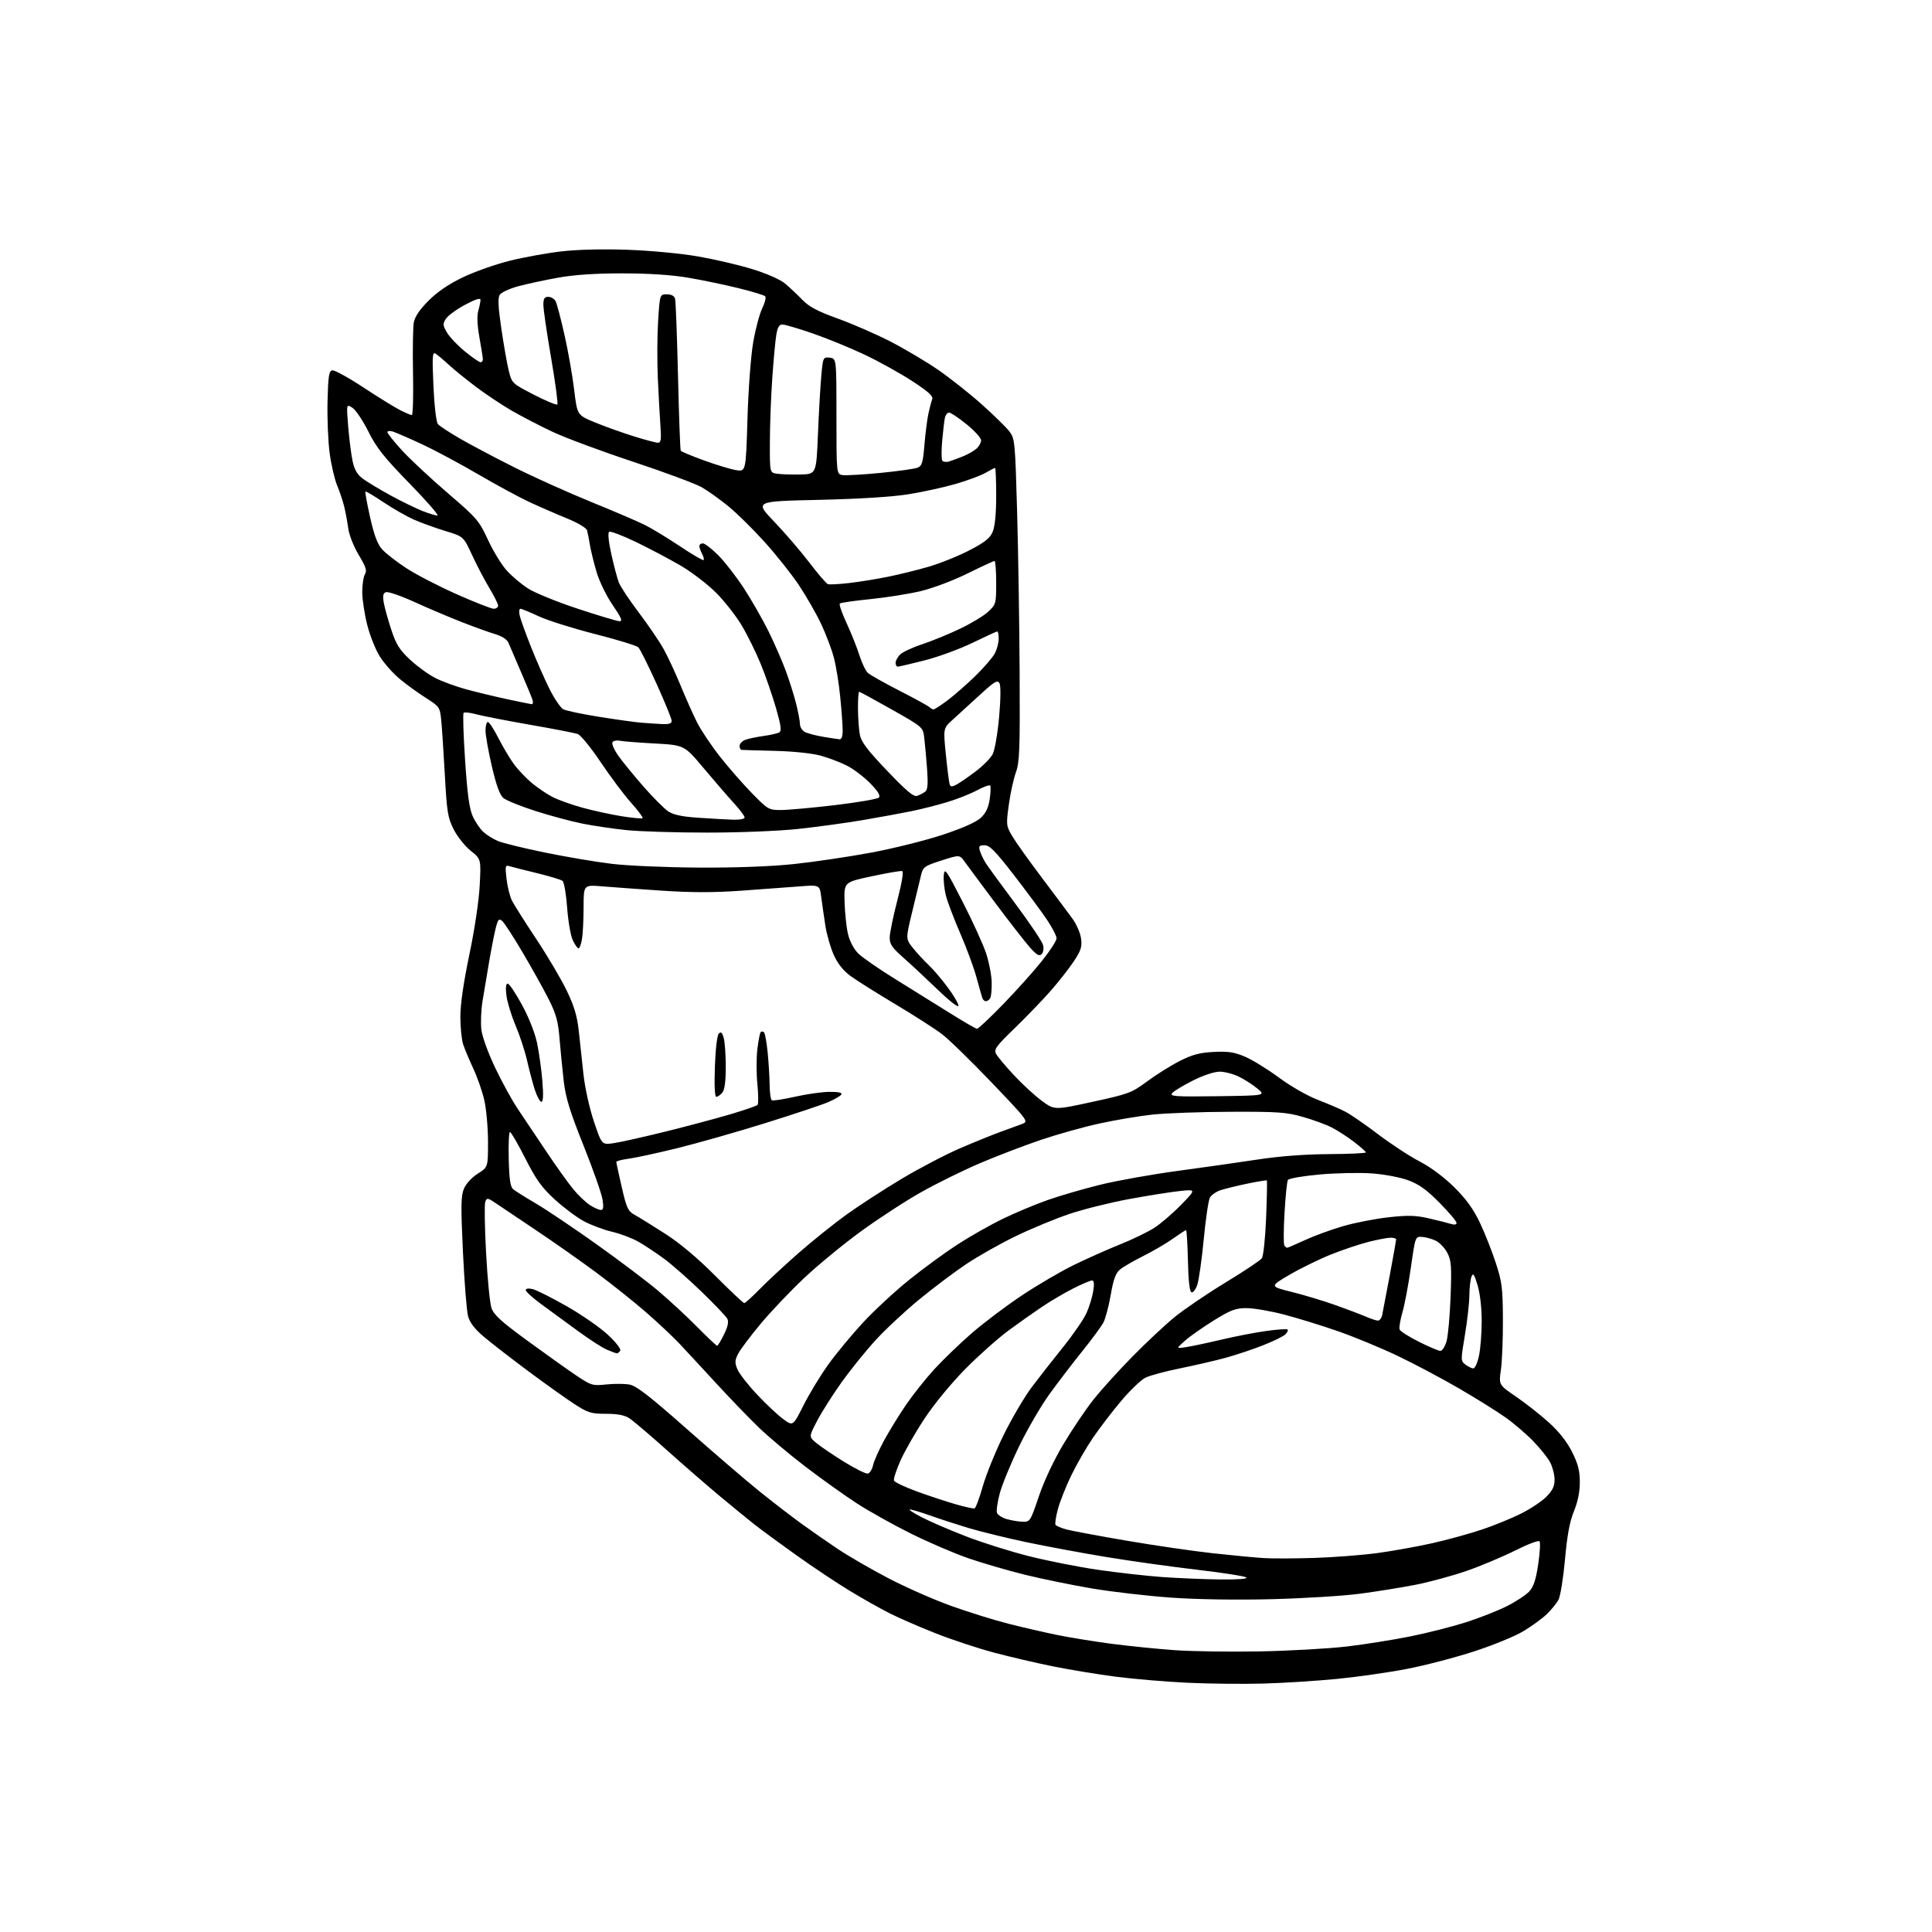 <?xml version="1.0" encoding="UTF-8" standalone="no"?>
<svg 
  version="1.1" 
  xmlns="http://www.w3.org/2000/svg" 
  xmlns:xlink="http://www.w3.org/1999/xlink" 
  xmlns:svg="http://www.w3.org/2000/svg"
  xmlns:rdf="http://www.w3.org/1999/02/22-rdf-syntax-ns#"
  xmlns:cc="http://creativecommons.org/ns#"
  xmlns:dc="http://purl.org/dc/elements/1.1/"
  viewBox="0 0 768 768"
  width="768"
  height="768"
>
<style>svg {background-color: white; }</style>"
<path stroke="none" fill="black" fill-rule="evenodd" d="M502.00,669.25C494.02,669.47 480.52,669.32 472.00,668.92C463.48,668.52 450.65,667.43 443.50,666.51C436.35,665.58 425.10,663.73 418.50,662.39C411.90,661.06 401.34,658.59 395.04,656.91C388.74,655.23 378.39,651.81 372.04,649.31C365.69,646.80 357.50,643.25 353.84,641.41C350.17,639.57 342.97,635.52 337.84,632.40C332.70,629.29 323.10,622.89 316.50,618.18C309.90,613.47 302.48,608.02 300.00,606.07C297.52,604.12 291.45,599.16 286.50,595.04C281.55,590.92 271.98,582.62 265.24,576.59C258.50,570.56 251.75,564.82 250.24,563.82C248.30,562.54 245.58,562.01 240.91,562.01C234.97,562.00 233.72,561.62 228.41,558.18C225.16,556.08 216.88,550.18 210.00,545.06C203.12,539.95 195.15,533.77 192.27,531.32C188.66,528.26 186.74,525.74 186.06,523.19C185.51,521.16 184.60,509.70 184.03,497.72C183.16,479.43 183.22,475.40 184.42,472.53C185.26,470.54 187.54,468.05 189.92,466.55C194.00,463.97 194.00,463.97 193.99,453.74C193.98,448.11 193.30,440.65 192.48,437.17C191.66,433.70 189.69,428.07 188.10,424.67C186.51,421.28 184.71,416.97 184.10,415.10C183.50,413.23 183.00,408.28 183.00,404.10C183.00,399.24 184.29,390.38 186.57,379.50C188.66,369.58 190.37,358.13 190.69,352.00C191.24,341.50 191.24,341.50 187.11,338.19C184.84,336.37 181.80,332.56 180.36,329.72C178.01,325.08 177.64,322.85 176.83,308.02C176.33,298.94 175.68,289.13 175.39,286.23C174.87,281.11 174.70,280.87 169.18,277.35C166.05,275.36 161.41,271.99 158.85,269.85C156.29,267.72 152.80,263.80 151.10,261.15C149.39,258.50 147.10,252.81 146.00,248.50C144.90,244.20 144.00,238.27 144.00,235.33C144.00,232.38 144.49,229.19 145.08,228.24C145.94,226.85 145.44,225.30 142.62,220.63C140.64,217.34 138.81,212.73 138.45,210.13C138.10,207.58 137.39,203.70 136.86,201.50C136.33,199.30 135.06,195.46 134.02,192.97C132.98,190.48 131.63,184.63 131.02,179.97C130.41,175.31 130.04,166.11 130.20,159.51C130.45,149.50 130.76,147.47 132.09,147.22C132.96,147.05 138.47,150.07 144.32,153.93C150.17,157.78 156.75,161.85 158.94,162.97C161.13,164.09 163.28,165.00 163.71,165.00C164.14,165.00 164.36,157.48 164.18,148.28C164.00,139.09 164.15,130.02 164.50,128.14C164.93,125.86 166.89,122.98 170.39,119.48C173.90,115.97 178.42,112.90 184.07,110.20C188.71,107.98 197.05,105.04 202.60,103.66C208.16,102.28 217.39,100.60 223.10,99.94C229.55,99.19 239.57,98.94 249.50,99.29C258.50,99.61 270.75,100.77 277.50,101.94C284.10,103.09 293.86,105.37 299.18,107.02C304.91,108.79 310.20,111.14 312.13,112.76C313.92,114.27 316.99,117.15 318.94,119.17C321.65,121.97 325.00,123.74 333.00,126.62C338.77,128.70 348.13,132.78 353.80,135.68C359.46,138.58 368.01,143.65 372.80,146.93C377.58,150.22 385.43,156.42 390.22,160.71C395.02,164.99 399.97,169.84 401.22,171.47C403.42,174.35 403.53,175.44 404.32,203.47C404.77,219.44 405.22,248.25 405.32,267.50C405.48,298.08 405.29,303.08 403.82,307.07C402.90,309.59 401.64,315.36 401.02,319.89C399.93,327.85 399.97,328.27 402.34,332.32C403.69,334.62 409.00,342.08 414.15,348.90C419.29,355.73 424.78,363.07 426.35,365.23C427.93,367.38 429.45,370.92 429.74,373.08C430.18,376.41 429.72,377.84 426.77,382.26C424.85,385.14 420.70,390.43 417.55,394.00C414.40,397.57 408.02,404.20 403.36,408.71C395.86,415.98 395.02,417.16 395.98,418.97C396.58,420.09 399.81,423.93 403.15,427.50C406.49,431.07 411.46,435.64 414.20,437.64C419.17,441.29 419.17,441.29 434.33,437.99C448.72,434.86 449.83,434.44 456.00,429.87C459.57,427.22 465.39,423.58 468.93,421.78C473.99,419.21 476.87,418.44 482.51,418.16C488.30,417.87 490.68,418.24 495.02,420.10C497.97,421.37 504.01,425.10 508.44,428.39C512.96,431.74 519.67,435.59 523.72,437.15C527.69,438.67 532.64,440.80 534.72,441.87C536.80,442.94 542.69,447.00 547.80,450.88C552.92,454.77 560.34,459.63 564.30,461.68C568.74,463.99 574.03,467.93 578.10,471.96C582.83,476.65 585.70,480.62 588.26,486.00C590.22,490.12 593.07,497.32 594.59,502.00C597.07,509.58 597.37,512.02 597.43,524.50C597.47,532.20 597.11,541.20 596.64,544.50C595.77,550.50 595.77,550.50 602.67,555.21C606.46,557.80 612.34,562.42 615.72,565.48C619.77,569.15 622.91,573.14 624.93,577.18C627.31,581.94 628.00,584.64 628.00,589.19C628.00,593.06 627.20,597.01 625.65,600.78C623.97,604.89 622.97,610.28 622.11,619.89C621.45,627.25 620.29,634.45 619.54,635.89C618.79,637.33 616.67,639.93 614.84,641.69C613.00,643.44 608.81,646.48 605.53,648.45C602.25,650.42 593.48,654.02 586.03,656.44C578.59,658.87 566.61,662.00 559.42,663.39C552.23,664.79 539.63,666.59 531.42,667.40C523.21,668.20 509.98,669.04 502.00,669.25zM501.00,656.45C512.83,656.22 528.32,655.34 535.44,654.50C542.55,653.66 553.92,651.85 560.70,650.48C567.48,649.11 577.41,646.58 582.77,644.87C588.12,643.16 595.42,640.28 599.00,638.48C602.58,636.68 606.56,634.06 607.86,632.67C609.63,630.77 610.53,628.05 611.46,621.82C612.14,617.24 612.38,613.13 611.98,612.68C611.58,612.22 607.22,613.88 602.29,616.36C597.35,618.83 588.71,622.47 583.07,624.43C577.44,626.39 568.25,628.89 562.66,629.98C557.07,631.07 547.10,632.68 540.50,633.54C533.90,634.41 518.15,635.38 505.50,635.70C491.45,636.05 475.88,635.81 465.50,635.08C456.15,634.41 442.04,632.78 434.15,631.45C426.26,630.12 414.21,627.65 407.37,625.97C400.52,624.28 390.35,621.31 384.76,619.37C379.16,617.42 368.94,613.02 362.04,609.59C355.14,606.16 345.53,600.79 340.67,597.65C335.82,594.51 326.60,587.93 320.17,583.02C313.75,578.11 305.34,571.04 301.48,567.30C297.61,563.56 289.96,555.62 284.48,549.65C278.99,543.69 272.48,536.65 270.00,534.02C267.52,531.39 261.60,525.83 256.83,521.67C252.05,517.50 243.05,510.33 236.83,505.72C230.60,501.11 220.10,493.73 213.50,489.32C206.90,484.91 199.72,480.09 197.54,478.60C193.87,476.10 193.53,476.04 192.90,477.73C192.53,478.73 192.67,487.86 193.22,498.01C193.76,508.16 194.72,518.01 195.35,519.90C196.27,522.64 199.12,525.25 209.50,532.84C216.65,538.07 225.38,544.29 228.89,546.65C235.05,550.78 235.49,550.92 241.03,550.34C244.20,550.01 248.37,550.03 250.31,550.40C252.99,550.90 258.42,555.12 273.16,568.16C283.80,577.57 296.77,588.71 302.00,592.92C307.23,597.12 314.65,602.84 318.50,605.63C322.35,608.42 328.93,612.99 333.11,615.79C337.30,618.59 346.30,623.79 353.11,627.36C359.93,630.92 371.14,635.87 378.04,638.35C384.93,640.83 395.22,644.03 400.90,645.47C406.57,646.91 415.33,648.93 420.36,649.95C425.39,650.97 435.12,652.55 442.00,653.45C448.88,654.35 460.12,655.48 467.00,655.97C473.88,656.46 489.18,656.68 501.00,656.45zM484.95,627.86C491.93,627.94 496.03,627.64 495.45,627.08C494.93,626.58 486.19,625.20 476.04,624.02C465.89,622.84 449.61,620.56 439.85,618.95C430.09,617.34 415.67,614.66 407.81,613.00C399.94,611.33 389.68,608.81 385.00,607.41C380.32,606.00 373.44,603.76 369.69,602.42C365.95,601.09 362.35,600.02 361.69,600.05C361.04,600.07 363.17,601.47 366.44,603.16C369.70,604.84 377.58,608.24 383.94,610.70C390.30,613.17 401.51,616.70 408.86,618.56C416.21,620.42 428.58,622.87 436.36,624.01C444.14,625.14 455.68,626.44 462.00,626.90C468.32,627.35 478.65,627.78 484.95,627.86zM522.50,619.30C530.20,619.05 541.45,618.19 547.50,617.37C553.55,616.55 563.35,614.79 569.29,613.46C575.22,612.13 584.09,609.70 589.00,608.05C593.91,606.41 601.00,603.52 604.75,601.62C608.51,599.73 613.03,596.71 614.79,594.90C617.22,592.42 617.99,590.75 617.96,588.06C617.94,586.10 617.14,583.04 616.18,581.25C615.23,579.46 612.21,575.69 609.47,572.87C606.74,570.05 601.80,565.82 598.50,563.48C595.20,561.13 586.88,555.93 580.00,551.93C573.12,547.93 562.10,542.08 555.50,538.94C548.90,535.80 538.21,531.38 531.74,529.13C525.28,526.88 515.62,523.91 510.29,522.52C504.95,521.13 498.30,520.00 495.50,520.00C491.15,520.00 489.27,520.71 482.46,524.93C478.08,527.64 472.93,531.27 471.00,532.99C467.50,536.11 467.50,536.11 471.50,535.50C473.70,535.17 480.00,533.83 485.50,532.53C491.00,531.23 499.06,529.67 503.41,529.07C507.75,528.47 511.55,528.22 511.85,528.51C512.14,528.81 511.73,529.68 510.94,530.45C510.15,531.23 506.12,533.19 502.00,534.81C497.88,536.44 491.12,538.68 487.00,539.80C482.88,540.92 474.77,542.79 469.00,543.96C463.23,545.12 457.06,546.79 455.29,547.67C453.53,548.55 449.21,552.70 445.69,556.88C442.16,561.07 437.13,567.65 434.49,571.50C431.86,575.35 427.95,582.14 425.80,586.59C423.66,591.04 421.27,597.08 420.50,600.01C419.72,602.94 419.31,605.70 419.59,606.14C419.86,606.58 421.81,607.41 423.91,607.98C426.01,608.54 436.80,610.56 447.88,612.45C458.96,614.35 474.43,616.60 482.26,617.46C490.09,618.31 499.20,619.18 502.50,619.37C505.80,619.57 514.80,619.54 522.50,619.30zM406.51,604.91C409.45,605.00 409.60,604.76 412.96,594.82C415.05,588.65 418.91,580.45 422.75,574.03C426.23,568.20 431.56,560.30 434.59,556.47C437.61,552.63 444.58,544.93 450.08,539.34C455.57,533.74 463.14,526.66 466.89,523.59C470.65,520.52 479.74,514.34 487.10,509.86C494.46,505.39 500.98,501.04 501.59,500.20C502.22,499.35 502.97,492.26 503.30,484.12C503.62,476.11 503.75,469.42 503.59,469.26C503.43,469.10 499.97,469.66 495.90,470.50C491.83,471.35 487.03,472.52 485.24,473.10C483.45,473.68 481.52,475.04 480.94,476.11C480.37,477.18 479.26,484.68 478.49,492.78C477.71,500.88 476.56,508.98 475.92,510.80C475.29,512.61 474.26,513.92 473.64,513.71C472.89,513.47 472.40,509.14 472.22,501.17C472.06,494.48 471.73,489.00 471.47,489.00C471.21,489.00 468.87,490.52 466.25,492.39C463.64,494.25 458.35,497.35 454.50,499.27C450.65,501.20 446.48,503.61 445.23,504.64C443.52,506.05 442.62,508.49 441.54,514.69C440.76,519.19 439.45,524.14 438.64,525.69C437.83,527.23 434.08,532.33 430.32,537.00C426.56,541.67 420.70,549.33 417.31,554.00C413.91,558.67 408.44,568.06 405.15,574.85C401.86,581.64 398.40,590.05 397.45,593.53C396.51,597.02 396.00,600.56 396.32,601.40C396.64,602.23 398.39,603.35 400.20,603.87C402.02,604.39 404.85,604.86 406.51,604.91zM387.37,599.63C387.85,599.52 389.32,595.61 390.63,590.96C391.94,586.31 395.67,577.10 398.92,570.50C402.17,563.90 407.19,555.35 410.08,551.50C412.97,547.65 418.62,540.42 422.64,535.43C426.66,530.44 430.84,524.35 431.93,521.89C433.02,519.43 434.21,515.52 434.58,513.21C435.05,510.30 434.90,509.00 434.10,509.00C433.46,509.00 430.14,510.41 426.72,512.14C423.30,513.86 417.80,517.08 414.50,519.29C411.20,521.50 405.12,525.79 401.00,528.82C396.88,531.85 389.19,538.68 383.92,543.99C378.45,549.51 371.50,557.92 367.74,563.58C364.10,569.04 359.74,576.62 358.03,580.43C356.32,584.24 355.13,587.90 355.38,588.56C355.64,589.21 359.82,591.19 364.67,592.95C369.53,594.71 376.43,596.98 380.00,598.00C383.57,599.02 386.89,599.75 387.37,599.63zM344.96,585.77C345.76,585.61 346.70,584.14 347.04,582.49C347.39,580.85 349.39,576.35 351.49,572.50C353.59,568.65 357.54,562.25 360.26,558.28C362.98,554.32 367.97,548.05 371.35,544.35C374.73,540.66 381.32,534.30 386.00,530.21C390.68,526.12 399.68,519.31 406.00,515.09C412.32,510.87 421.77,505.33 427.00,502.79C432.23,500.25 440.49,496.57 445.36,494.62C450.23,492.67 456.31,489.72 458.86,488.08C461.41,486.44 466.20,482.32 469.50,478.93C475.50,472.77 475.50,472.77 469.00,473.45C465.43,473.83 456.43,475.25 449.00,476.62C441.57,477.98 430.90,480.63 425.27,482.51C419.64,484.39 409.97,488.39 403.77,491.39C397.57,494.40 388.68,499.42 384.00,502.56C379.32,505.70 370.91,512.03 365.31,516.64C359.70,521.25 351.93,528.50 348.04,532.76C344.14,537.02 338.09,544.52 334.58,549.42C331.08,554.33 326.70,561.22 324.86,564.73C321.50,571.11 321.50,571.11 324.50,573.61C326.15,574.98 331.10,578.34 335.50,581.07C339.90,583.81 344.16,585.92 344.96,585.77zM319.41,558.62C321.71,554.04 326.17,546.71 329.31,542.34C332.46,537.97 338.66,530.49 343.08,525.72C347.51,520.94 355.71,513.35 361.31,508.83C366.92,504.32 375.55,498.00 380.50,494.79C385.45,491.57 393.55,486.97 398.50,484.56C403.45,482.15 411.55,478.76 416.50,477.02C421.45,475.28 430.90,472.54 437.50,470.92C444.10,469.30 457.82,466.85 468.00,465.47C478.18,464.10 492.57,462.05 500.00,460.92C508.63,459.60 518.82,458.83 528.25,458.78C536.36,458.73 542.98,458.42 542.96,458.10C542.93,457.77 540.80,455.87 538.21,453.89C535.62,451.90 531.63,449.33 529.35,448.17C527.07,447.01 521.90,445.12 517.85,443.97C511.37,442.12 507.97,441.88 489.07,441.95C477.29,441.99 463.34,442.50 458.07,443.07C452.81,443.64 443.32,445.24 437.00,446.62C430.68,448.00 420.10,450.97 413.50,453.21C406.90,455.45 396.10,459.59 389.50,462.41C382.89,465.23 372.42,470.39 366.23,473.87C360.04,477.35 349.22,484.39 342.20,489.51C335.17,494.63 324.97,503.02 319.54,508.16C314.10,513.30 306.36,521.45 302.34,526.27C298.32,531.09 294.31,536.43 293.44,538.12C292.09,540.73 292.04,541.68 293.12,544.30C293.83,546.00 297.35,550.53 300.95,554.35C304.55,558.18 309.24,562.59 311.37,564.13C315.23,566.95 315.23,566.95 319.41,558.62zM585.67,543.97C586.31,543.99 587.32,541.73 587.92,538.95C588.51,536.17 589.00,529.96 589.00,525.13C589.00,519.91 588.34,514.16 587.37,510.93C586.03,506.48 585.59,505.86 584.94,507.50C584.50,508.60 584.12,511.98 584.09,515.00C584.06,518.02 583.27,525.11 582.32,530.74C580.63,540.78 580.64,541.01 582.55,542.46C583.62,543.27 585.03,543.95 585.67,543.97zM245.19,537.96C244.81,537.94 243.00,537.27 241.17,536.48C239.34,535.68 234.30,532.44 229.98,529.27C225.65,526.09 219.16,521.35 215.56,518.73C211.95,516.10 209.00,513.46 209.00,512.87C209.00,512.19 210.03,512.03 211.75,512.44C213.26,512.81 219.34,515.86 225.25,519.23C231.17,522.59 238.53,527.70 241.62,530.57C244.78,533.51 246.94,536.28 246.56,536.90C246.19,537.51 245.57,537.98 245.19,537.96zM572.59,537.00C573.31,537.00 574.40,535.31 575.01,533.25C575.61,531.19 576.34,523.20 576.63,515.50C577.08,503.25 576.92,501.06 575.32,498.00C574.32,496.08 572.25,493.91 570.73,493.19C569.21,492.46 566.76,491.79 565.29,491.69C562.61,491.50 562.61,491.50 560.85,503.84C559.88,510.63 558.37,518.67 557.48,521.71C556.60,524.75 556.10,527.81 556.37,528.51C556.64,529.21 560.10,531.41 564.06,533.39C568.03,535.38 571.86,537.00 572.59,537.00zM285.05,534.96C285.35,534.98 286.60,532.95 287.81,530.45C289.36,527.26 289.75,525.39 289.10,524.19C288.59,523.24 283.98,518.41 278.84,513.44C273.70,508.48 267.02,502.60 264.00,500.38C260.98,498.16 256.47,495.16 253.99,493.72C251.50,492.27 246.70,490.44 243.32,489.65C239.94,488.86 234.85,486.95 232.01,485.41C229.18,483.87 223.99,479.98 220.49,476.77C215.32,472.03 213.11,468.94 208.81,460.47C205.89,454.72 203.15,450.01 202.73,450.00C202.30,450.00 202.07,454.84 202.23,460.75C202.43,468.83 202.87,471.81 204.00,472.74C204.82,473.43 208.88,475.97 213.00,478.39C217.12,480.81 227.93,488.07 237.00,494.52C246.07,500.98 257.10,509.29 261.50,513.01C265.90,516.72 272.88,523.17 277.00,527.34C281.12,531.51 284.75,534.94 285.05,534.96zM547.73,524.96C548.41,524.98 549.18,523.99 549.44,522.75C549.70,521.51 551.06,514.38 552.46,506.91C553.85,499.43 555.00,493.02 555.00,492.66C555.00,492.30 554.02,492.00 552.81,492.00C551.61,492.00 547.69,492.74 544.10,493.64C540.51,494.54 533.73,496.82 529.03,498.70C524.34,500.59 516.94,504.21 512.59,506.75C504.69,511.37 504.69,511.37 513.59,513.59C518.49,514.81 526.33,517.18 531.00,518.85C535.67,520.52 541.08,522.57 543.00,523.40C544.92,524.24 547.05,524.94 547.73,524.96zM295.85,518.00C296.25,518.00 299.03,515.48 302.03,512.41C305.04,509.33 312.00,502.87 317.50,498.05C323.01,493.23 331.56,486.37 336.50,482.81C341.45,479.25 351.32,472.85 358.43,468.59C365.54,464.34 376.12,458.82 381.93,456.33C387.74,453.84 394.98,450.91 398.00,449.83C401.02,448.74 404.72,447.38 406.22,446.82C408.94,445.78 408.94,445.78 394.22,430.35C386.12,421.87 377.23,413.20 374.46,411.09C371.68,408.98 363.36,403.63 355.96,399.22C348.56,394.80 340.55,389.76 338.16,388.02C335.27,385.92 333.04,383.13 331.47,379.68C330.18,376.83 328.66,371.57 328.10,368.00C327.55,364.43 326.81,359.30 326.46,356.61C325.83,351.72 325.83,351.72 317.67,352.37C313.18,352.72 302.72,353.49 294.43,354.08C283.62,354.84 274.72,354.83 262.93,354.04C253.89,353.43 243.24,352.66 239.25,352.33C232.00,351.73 232.00,351.73 231.99,360.62C231.98,365.50 231.70,371.19 231.36,373.25C231.02,375.31 230.40,377.00 229.98,377.00C229.57,377.00 228.54,375.54 227.69,373.75C226.84,371.96 225.83,366.12 225.44,360.76C225.05,355.40 224.23,350.63 223.61,350.16C223.00,349.68 218.45,348.31 213.50,347.10C208.55,345.90 203.64,344.66 202.60,344.34C200.83,343.81 200.75,344.18 201.37,349.47C201.74,352.61 202.73,356.52 203.58,358.16C204.43,359.80 208.76,366.62 213.20,373.32C217.65,380.02 223.06,389.19 225.24,393.70C228.23,399.88 229.41,403.83 230.06,409.70C230.52,413.99 231.37,421.77 231.93,427.00C232.52,432.44 234.30,440.47 236.09,445.80C239.21,455.09 239.21,455.09 243.85,454.44C246.41,454.09 255.70,452.01 264.50,449.83C273.30,447.65 284.99,444.53 290.48,442.90C295.97,441.27 300.77,439.62 301.14,439.22C301.52,438.82 301.48,435.12 301.07,430.98C300.65,426.85 300.65,420.63 301.05,417.17C301.46,413.70 302.07,410.60 302.40,410.27C302.73,409.94 303.32,409.99 303.72,410.38C304.11,410.78 304.76,414.34 305.15,418.30C305.55,422.26 305.90,428.06 305.94,431.19C305.97,434.32 306.36,437.10 306.80,437.38C307.24,437.65 311.40,437.01 316.05,435.96C320.70,434.91 326.89,434.04 329.81,434.03C333.37,434.01 334.90,434.36 334.45,435.08C334.08,435.68 331.73,437.05 329.21,438.12C326.70,439.20 315.39,442.97 304.07,446.50C292.76,450.03 277.03,454.50 269.13,456.44C261.22,458.38 252.56,460.26 249.88,460.61C247.19,460.97 245.00,461.54 244.99,461.88C244.99,462.22 245.96,466.72 247.15,471.89C249.06,480.19 249.64,481.46 252.23,482.89C253.84,483.77 259.26,487.13 264.28,490.34C270.25,494.17 277.17,499.97 284.27,507.09C290.25,513.09 295.46,518.00 295.85,518.00zM511.65,496.00C511.94,496.00 515.16,494.62 518.80,492.93C522.44,491.25 529.25,488.76 533.92,487.41C538.59,486.05 546.71,484.47 551.96,483.89C559.71,483.03 562.72,483.11 568.00,484.32C571.58,485.13 575.51,486.13 576.75,486.52C578.17,486.97 579.00,486.82 579.00,486.11C579.00,485.49 575.96,481.91 572.25,478.14C567.16,472.98 564.11,470.78 559.82,469.19C556.61,468.00 550.32,466.81 545.32,466.45C540.47,466.10 531.13,466.29 524.58,466.88C518.02,467.47 512.35,468.44 511.97,469.05C511.60,469.65 510.99,475.53 510.62,482.12C510.24,488.70 510.20,494.52 510.53,495.05C510.85,495.57 511.36,496.00 511.65,496.00zM238.84,480.98C239.85,481.00 240.01,479.97 239.50,476.75C239.12,474.41 235.72,464.77 231.95,455.33C226.55,441.86 224.87,436.37 224.10,429.83C223.57,425.25 222.82,417.68 222.44,413.00C221.89,406.13 221.09,403.16 218.26,397.50C216.33,393.65 211.69,385.29 207.94,378.93C204.20,372.56 200.45,366.79 199.63,366.10C198.34,365.04 197.97,365.42 197.12,368.68C196.57,370.78 195.39,376.77 194.49,382.00C193.59,387.23 192.38,394.41 191.81,397.97C191.24,401.53 191.03,406.63 191.35,409.31C191.68,412.06 194.05,418.61 196.83,424.43C199.52,430.07 203.51,437.35 205.68,440.59C207.85,443.84 212.94,451.45 217.00,457.50C221.05,463.55 225.97,470.44 227.94,472.80C229.90,475.17 232.85,477.98 234.50,479.04C236.15,480.10 238.10,480.97 238.84,480.98zM215.22,438.00C214.64,438.00 213.47,435.86 212.62,433.25C211.78,430.64 210.38,425.41 209.53,421.62C208.67,417.84 206.61,411.54 204.94,407.62C203.27,403.71 201.64,398.36 201.32,395.75C200.93,392.63 201.09,391.00 201.81,391.00C202.41,391.00 204.96,394.79 207.48,399.41C210.23,404.45 212.64,410.57 213.50,414.66C214.29,418.42 215.23,425.21 215.60,429.75C216.06,435.30 215.93,438.00 215.22,438.00zM284.75,436.00C284.12,436.00 283.91,431.62 284.18,424.00C284.43,416.91 285.08,411.52 285.75,410.85C286.60,410.00 287.09,410.44 287.69,412.61C288.14,414.20 288.50,419.37 288.50,424.10C288.50,429.91 288.06,433.23 287.13,434.35C286.37,435.26 285.30,436.00 284.75,436.00zM483.95,435.76C503.15,435.50 503.15,435.50 499.83,432.72C498.00,431.19 494.67,429.05 492.43,427.97C490.20,426.89 486.77,426.00 484.82,426.00C482.76,426.00 478.32,427.47 474.25,429.51C470.38,431.45 466.66,433.70 465.98,434.52C464.89,435.84 467.00,435.99 483.95,435.76zM388.38,408.96C388.86,408.98 393.51,404.61 398.72,399.25C403.92,393.89 410.84,386.18 414.09,382.11C417.34,378.05 420.00,373.96 420.00,373.02C420.00,372.08 418.31,368.79 416.25,365.70C414.19,362.62 408.31,354.67 403.20,348.05C395.68,338.31 393.41,336.00 391.38,336.00C389.24,336.00 388.97,336.34 389.54,338.25C389.91,339.49 390.92,341.62 391.79,343.00C392.66,344.38 398.01,351.73 403.69,359.34C409.36,366.95 414.29,374.29 414.63,375.66C414.99,377.09 414.74,378.64 414.04,379.32C413.11,380.23 412.03,379.59 409.31,376.50C407.37,374.30 401.22,366.40 395.64,358.94C390.06,351.48 384.59,344.11 383.48,342.56C381.46,339.74 381.46,339.74 374.21,342.07C367.40,344.27 366.92,344.61 366.12,347.95C365.66,349.90 364.09,356.38 362.64,362.35C360.00,373.21 360.00,373.21 362.91,376.85C364.51,378.86 367.27,381.85 369.04,383.50C370.82,385.15 374.23,389.14 376.63,392.36C379.04,395.58 381.00,398.93 381.00,399.79C381.00,400.69 377.53,398.01 372.75,393.40C368.21,389.03 362.06,383.30 359.07,380.66C354.61,376.73 353.65,375.31 353.67,372.69C353.68,370.93 355.04,364.32 356.68,358.00C358.59,350.63 359.27,346.41 358.58,346.25C357.99,346.11 352.55,347.05 346.50,348.34C335.50,350.69 335.50,350.69 335.73,358.59C335.86,362.94 336.47,368.65 337.09,371.28C337.76,374.15 339.38,377.23 341.13,378.98C342.73,380.58 349.32,385.15 355.77,389.14C362.22,393.13 372.00,399.21 377.50,402.65C383.00,406.10 387.89,408.94 388.38,408.96zM391.91,398.00C391.37,398.00 390.74,397.44 390.50,396.75C390.26,396.06 389.21,392.35 388.16,388.50C387.12,384.65 384.21,376.77 381.70,371.00C379.19,365.22 376.62,358.44 375.99,355.92C375.36,353.40 374.99,349.80 375.17,347.92C375.47,344.78 376.08,345.64 382.67,358.50C386.61,366.20 390.78,375.34 391.95,378.82C393.11,382.29 394.13,387.50 394.21,390.39C394.28,393.27 394.01,396.17 393.61,396.82C393.21,397.47 392.44,398.00 391.91,398.00zM277.78,344.88C292.47,344.96 306.40,344.44 315.56,343.48C323.53,342.64 337.36,340.59 346.28,338.93C355.20,337.26 368.03,334.06 374.78,331.82C382.59,329.23 388.09,326.79 389.88,325.11C391.87,323.25 392.91,321.06 393.43,317.65C393.82,314.99 393.89,312.56 393.58,312.25C393.27,311.93 390.87,312.82 388.26,314.22C385.64,315.62 380.35,317.71 376.50,318.86C372.65,320.02 366.35,321.62 362.50,322.42C358.65,323.21 349.94,324.82 343.15,325.97C336.36,327.13 324.66,328.73 317.15,329.53C309.42,330.35 293.75,330.98 281.00,330.97C268.62,330.97 254.22,330.52 249.00,329.98C243.78,329.44 235.90,328.28 231.50,327.40C227.10,326.52 218.70,324.26 212.83,322.38C206.96,320.49 201.24,318.18 200.11,317.23C198.68,316.03 197.28,312.19 195.53,304.66C194.14,298.70 193.00,292.29 193.00,290.41C193.00,288.54 193.42,287.00 193.94,287.00C194.45,287.00 196.29,289.80 198.03,293.22C199.77,296.65 202.52,301.29 204.14,303.55C205.76,305.80 209.00,309.24 211.33,311.19C213.66,313.14 217.43,315.69 219.71,316.85C221.99,318.02 227.34,319.92 231.60,321.09C235.86,322.26 242.86,323.78 247.15,324.47C251.44,325.15 255.17,325.50 255.44,325.23C255.71,324.96 253.66,322.21 250.88,319.12C248.11,316.03 242.67,308.77 238.80,303.00C234.94,297.23 230.81,292.17 229.64,291.77C228.46,291.37 219.85,289.70 210.50,288.07C201.15,286.43 191.57,284.56 189.21,283.92C186.86,283.27 184.65,283.02 184.30,283.37C183.95,283.71 184.21,292.19 184.88,302.20C185.77,315.62 186.56,321.46 187.91,324.45C188.91,326.68 190.81,329.49 192.13,330.70C193.45,331.91 196.10,333.56 198.01,334.35C199.93,335.15 208.30,337.19 216.62,338.90C224.93,340.60 236.85,342.62 243.12,343.38C249.38,344.14 264.98,344.81 277.78,344.88zM291.25,325.84C293.98,325.93 296.00,325.56 296.00,324.96C296.00,324.38 294.06,321.80 291.69,319.21C289.32,316.62 283.93,310.38 279.71,305.35C272.03,296.20 272.03,296.20 260.27,295.55C253.80,295.20 247.52,294.70 246.31,294.45C245.11,294.20 243.83,294.47 243.47,295.06C243.10,295.64 244.09,297.97 245.65,300.22C247.22,302.48 251.70,307.98 255.60,312.45C259.51,316.92 264.01,321.44 265.60,322.51C267.68,323.90 271.04,324.62 277.50,325.06C282.45,325.40 288.64,325.75 291.25,325.84zM310.47,322.00C313.24,321.99 322.88,321.12 331.90,320.05C340.92,318.98 348.77,317.63 349.35,317.05C350.09,316.31 349.08,314.63 345.95,311.41C343.50,308.89 339.37,305.74 336.77,304.41C334.16,303.07 329.44,301.27 326.27,300.39C322.86,299.45 315.39,298.67 308.00,298.48C301.12,298.31 295.16,298.13 294.75,298.09C294.34,298.04 294.00,297.31 294.00,296.48C294.00,295.64 295.01,294.57 296.25,294.10C297.49,293.63 300.77,292.94 303.55,292.56C306.32,292.18 309.15,291.53 309.82,291.11C310.75,290.54 310.42,288.22 308.46,281.43C307.04,276.52 304.35,268.72 302.47,264.11C300.60,259.49 297.19,252.56 294.89,248.70C292.60,244.85 287.97,238.94 284.61,235.58C281.25,232.22 274.90,227.37 270.50,224.80C266.10,222.23 258.14,218.03 252.82,215.46C247.50,212.90 242.70,211.07 242.17,211.40C241.56,211.77 241.88,215.10 243.01,220.25C244.01,224.79 245.35,229.85 245.98,231.50C246.61,233.15 250.19,238.55 253.93,243.50C257.68,248.45 262.12,254.97 263.80,258.00C265.48,261.02 268.51,267.55 270.55,272.50C272.58,277.45 275.51,284.03 277.07,287.12C278.62,290.21 282.68,296.29 286.08,300.62C289.47,304.95 295.22,311.54 298.85,315.25C305.27,321.82 305.58,322.00 310.47,322.00zM364.65,316.35C365.67,315.99 367.09,315.23 367.80,314.68C368.78,313.92 368.96,311.62 368.52,305.58C368.19,301.14 367.69,295.60 367.40,293.28C366.89,289.05 366.89,289.05 354.48,282.03C347.65,278.16 341.83,275.00 341.53,275.00C341.24,275.00 341.03,278.04 341.06,281.75C341.09,285.46 341.43,290.13 341.81,292.13C342.34,294.91 344.87,298.25 352.65,306.39C360.55,314.66 363.21,316.87 364.65,316.35zM380.24,311.88C381.48,311.22 384.89,308.87 387.81,306.67C390.73,304.47 393.79,301.37 394.61,299.79C395.43,298.20 396.58,291.57 397.16,285.05C397.80,277.80 397.86,272.57 397.29,271.56C396.52,270.18 395.31,270.90 389.44,276.29C385.62,279.80 380.80,284.20 378.72,286.08C374.94,289.50 374.94,289.50 376.00,300.00C376.58,305.77 377.26,311.08 377.51,311.79C377.88,312.82 378.43,312.84 380.24,311.88zM333.75,293.88C334.55,293.96 334.99,292.66 334.97,290.25C334.96,288.19 334.52,282.23 334.00,277.00C333.49,271.77 332.36,264.80 331.50,261.50C330.64,258.20 328.35,252.14 326.41,248.02C324.47,243.91 320.47,236.94 317.52,232.52C314.56,228.11 308.40,220.36 303.82,215.31C299.25,210.25 292.80,203.91 289.50,201.22C286.20,198.52 281.48,195.15 279.00,193.72C276.52,192.29 264.31,187.75 251.87,183.62C239.42,179.50 225.00,174.15 219.82,171.73C214.65,169.31 207.19,165.44 203.24,163.14C199.29,160.84 192.94,156.60 189.13,153.72C185.31,150.85 180.46,146.90 178.34,144.95C176.23,143.00 173.86,141.02 173.09,140.55C171.89,139.81 171.77,141.74 172.30,153.44C172.65,161.30 173.41,167.79 174.06,168.57C174.68,169.32 178.69,171.95 182.96,174.42C187.24,176.88 196.98,182.04 204.62,185.86C212.25,189.69 225.93,195.85 235.00,199.53C244.07,203.22 253.75,207.37 256.50,208.76C259.25,210.15 265.49,213.94 270.36,217.19C275.24,220.45 279.44,222.90 279.69,222.64C279.95,222.38 279.68,221.26 279.08,220.15C278.49,219.04 278.00,217.65 278.00,217.07C278.00,216.48 278.63,216.00 279.40,216.00C280.17,216.00 282.94,218.14 285.54,220.75C288.15,223.36 292.76,229.31 295.78,233.96C298.81,238.62 303.18,246.27 305.50,250.96C307.81,255.66 310.87,262.65 312.30,266.50C313.73,270.35 315.59,276.26 316.45,279.64C317.30,283.02 318.00,286.72 318.00,287.86C318.00,289.00 318.87,290.39 319.93,290.96C320.99,291.53 324.26,292.39 327.18,292.88C330.11,293.37 333.06,293.82 333.75,293.88zM263.25,287.83C265.94,287.95 267.00,287.59 267.00,286.55C267.00,285.75 264.30,279.13 261.00,271.83C257.70,264.54 254.44,258.01 253.75,257.33C253.06,256.65 245.30,254.27 236.50,252.03C227.70,249.78 217.64,246.61 214.14,244.98C210.64,243.34 207.37,242.00 206.87,242.00C206.37,242.00 206.25,243.24 206.60,244.75C206.95,246.26 208.99,251.91 211.13,257.29C213.27,262.68 216.59,270.20 218.50,274.00C220.42,277.81 222.85,281.38 223.91,281.95C224.97,282.52 231.38,283.87 238.17,284.95C244.95,286.04 252.53,287.09 255.00,287.29C257.48,287.49 261.19,287.73 263.25,287.83zM371.12,282.00C371.52,282.00 374.02,280.37 376.67,278.39C379.33,276.40 384.33,272.01 387.79,268.64C391.25,265.26 394.74,261.19 395.54,259.60C396.34,258.00 397.00,255.41 397.00,253.85C397.00,252.28 396.75,251.00 396.45,251.00C396.15,251.00 391.73,253.03 386.63,255.51C381.53,257.99 372.94,261.14 367.55,262.51C362.16,263.88 357.35,265.00 356.87,265.00C356.39,265.00 356.00,264.32 356.00,263.50C356.00,262.68 356.81,261.19 357.80,260.20C358.78,259.22 362.72,257.37 366.55,256.11C370.37,254.85 377.14,252.08 381.59,249.95C386.05,247.83 391.11,244.77 392.84,243.15C395.91,240.28 396.00,239.96 396.00,231.60C396.00,226.87 395.70,223.00 395.33,223.00C394.96,223.00 390.12,225.24 384.58,227.98C378.96,230.76 370.74,233.85 366.00,234.98C361.32,236.09 352.32,237.52 346.00,238.16C339.68,238.79 334.20,239.58 333.84,239.91C333.48,240.23 334.68,243.71 336.50,247.63C338.33,251.56 340.62,257.30 341.60,260.40C342.58,263.49 344.10,266.69 345.00,267.50C345.89,268.30 351.54,271.49 357.56,274.57C363.58,277.66 368.93,280.59 369.45,281.09C369.97,281.59 370.73,282.00 371.12,282.00zM211.37,279.93C211.84,279.97 211.99,279.21 211.70,278.25C211.40,277.29 209.31,272.23 207.05,267.00C204.79,261.77 202.56,256.57 202.08,255.44C201.56,254.19 199.50,252.87 196.86,252.08C194.46,251.37 188.45,249.20 183.50,247.27C178.55,245.33 170.09,241.74 164.70,239.28C159.31,236.83 154.23,235.08 153.40,235.40C152.26,235.84 152.07,236.86 152.59,239.74C152.97,241.81 154.32,246.65 155.60,250.50C157.50,256.23 158.85,258.37 163.07,262.29C165.91,264.93 170.40,268.18 173.06,269.53C175.71,270.87 181.17,272.87 185.19,273.98C189.21,275.08 196.55,276.85 201.50,277.92C206.45,278.98 210.89,279.88 211.37,279.93zM246.24,246.94C247.61,246.99 247.02,245.59 243.53,240.50C241.00,236.80 238.23,231.09 237.10,227.25C236.02,223.54 234.83,218.70 234.48,216.50C234.12,214.30 233.62,211.75 233.37,210.83C233.11,209.86 229.67,207.82 225.21,206.00C220.97,204.27 214.26,201.35 210.31,199.51C206.35,197.66 197.18,192.69 189.93,188.46C182.68,184.23 172.64,178.86 167.61,176.53C162.58,174.19 157.47,171.97 156.24,171.57C155.01,171.18 154.00,171.28 154.00,171.79C154.00,172.30 156.64,175.59 159.86,179.11C163.09,182.62 171.24,190.22 177.97,196.00C189.58,205.95 190.42,206.93 193.98,214.60C196.04,219.05 199.39,224.53 201.42,226.78C203.45,229.02 207.28,232.26 209.94,233.96C212.60,235.67 221.46,239.27 229.64,241.97C237.81,244.68 245.28,246.91 246.24,246.94zM196.25,241.99C197.21,241.99 198.00,241.44 198.00,240.75C198.00,240.06 196.43,236.91 194.53,233.75C192.62,230.59 189.53,224.69 187.66,220.64C184.26,213.27 184.26,213.27 177.01,211.07C173.03,209.86 167.41,207.83 164.53,206.56C161.65,205.28 156.22,202.18 152.45,199.65C148.69,197.12 145.45,195.21 145.26,195.41C145.07,195.60 145.91,200.20 147.12,205.63C148.72,212.76 150.04,216.30 151.91,218.38C153.34,219.97 157.65,223.33 161.50,225.84C165.35,228.36 174.35,233.02 181.50,236.20C188.65,239.38 195.29,241.98 196.25,241.99zM337.40,231.78C341.31,231.34 348.10,230.25 352.50,229.37C356.90,228.50 364.30,226.68 368.95,225.34C373.60,223.99 380.97,221.04 385.33,218.77C391.57,215.52 393.54,213.95 394.62,211.36C395.51,209.24 396.00,204.13 396.00,197.03C396.00,190.96 395.80,186.00 395.56,186.00C395.31,186.00 393.63,186.87 391.81,187.94C389.99,189.01 384.59,191.01 379.82,192.39C375.05,193.77 366.50,195.63 360.82,196.52C354.41,197.54 340.94,198.36 325.24,198.71C299.99,199.27 299.99,199.27 307.77,207.39C312.04,211.85 318.34,219.17 321.75,223.66C325.16,228.15 328.48,231.99 329.13,232.21C329.78,232.43 333.50,232.23 337.40,231.78zM173.89,204.95C174.66,204.98 169.69,199.25 162.84,192.23C152.64,181.77 149.67,178.03 146.44,171.55C144.27,167.21 141.42,162.95 140.09,162.10C137.69,160.55 137.69,160.55 138.41,169.52C138.81,174.46 139.59,180.64 140.15,183.26C140.91,186.79 141.99,188.64 144.34,190.37C146.08,191.65 151.06,194.64 155.40,197.01C159.75,199.37 165.38,202.12 167.90,203.11C170.43,204.10 173.13,204.93 173.89,204.95zM318.00,188.62C324.50,188.50 324.50,188.50 325.15,172.53C325.51,163.74 326.12,153.25 326.49,149.22C327.17,142.01 327.23,141.89 329.84,142.19C332.50,142.50 332.50,142.50 332.50,165.50C332.50,188.50 332.50,188.50 335.00,188.86C336.38,189.05 343.12,188.66 350.00,187.99C356.87,187.31 363.46,186.39 364.64,185.95C366.50,185.24 366.87,184.05 367.48,176.82C367.86,172.24 368.57,166.66 369.06,164.42C369.54,162.18 370.21,159.61 370.56,158.71C371.03,157.47 369.09,155.71 362.60,151.48C357.88,148.40 349.40,143.69 343.76,141.02C338.12,138.34 328.84,134.54 323.15,132.57C317.46,130.61 312.01,129.00 311.03,129.00C309.72,129.00 309.08,130.10 308.57,133.25C308.19,135.59 307.47,143.35 306.98,150.50C306.48,157.65 306.05,168.98 306.04,175.68C306.00,187.87 306.00,187.87 308.75,188.30C310.26,188.54 314.43,188.69 318.00,188.62zM297.13,166.53C297.49,154.54 298.48,141.42 299.42,136.00C300.32,130.78 301.94,124.71 303.01,122.53C304.09,120.35 304.60,118.20 304.16,117.76C303.72,117.32 298.89,115.86 293.43,114.52C287.97,113.17 279.00,111.31 273.50,110.38C267.00,109.27 257.90,108.68 247.50,108.67C236.68,108.66 228.37,109.22 221.81,110.39C216.49,111.34 209.34,112.88 205.92,113.81C202.50,114.74 199.23,116.27 198.64,117.20C197.86,118.44 198.04,122.13 199.30,130.70C200.25,137.19 201.58,144.73 202.26,147.45C203.49,152.35 203.59,152.45 212.22,156.90C217.02,159.37 221.22,161.12 221.55,160.78C221.88,160.45 220.77,152.13 219.08,142.29C217.38,132.45 216.00,122.96 216.00,121.20C216.00,118.69 216.42,118.00 217.96,118.00C219.05,118.00 220.35,118.79 220.86,119.75C221.37,120.71 222.97,126.76 224.41,133.20C225.86,139.63 227.58,149.42 228.24,154.95C229.44,165.00 229.44,165.00 236.47,167.90C240.34,169.49 247.24,171.97 251.80,173.40C256.37,174.83 260.76,176.00 261.56,176.00C262.74,176.00 262.92,174.71 262.53,169.25C262.26,165.54 261.80,156.97 261.49,150.22C261.19,143.47 261.25,133.23 261.62,127.47C262.29,117.00 262.29,117.00 265.08,117.00C266.88,117.00 268.04,117.62 268.35,118.75C268.62,119.71 269.14,133.55 269.52,149.50C269.89,165.45 270.38,178.80 270.60,179.16C270.82,179.52 274.94,181.24 279.75,182.99C284.56,184.74 290.30,186.48 292.50,186.86C296.50,187.56 296.50,187.56 297.13,166.53zM377.33,183.42C378.53,183.06 381.06,182.12 382.96,181.34C384.87,180.56 387.23,179.20 388.21,178.31C389.20,177.42 390.00,175.94 390.00,175.02C390.00,174.10 387.41,171.24 384.25,168.68C381.09,166.11 377.95,164.01 377.27,164.00C376.59,164.00 375.83,165.01 375.58,166.25C375.33,167.49 374.86,171.56 374.53,175.29C374.20,179.03 374.21,182.54 374.55,183.08C374.89,183.63 376.14,183.78 377.33,183.42zM191.04,144.00C191.57,144.00 191.98,143.44 191.95,142.75C191.92,142.06 191.30,138.16 190.57,134.08C189.71,129.28 189.55,125.56 190.12,123.58C190.60,121.89 191.00,119.92 191.00,119.20C191.00,118.32 188.96,118.97 184.90,121.14C181.54,122.93 178.12,125.42 177.29,126.68C175.94,128.74 175.98,129.28 177.69,132.20C178.73,133.99 181.94,137.37 184.83,139.72C187.71,142.08 190.51,144.00 191.04,144.00z" />

</svg>